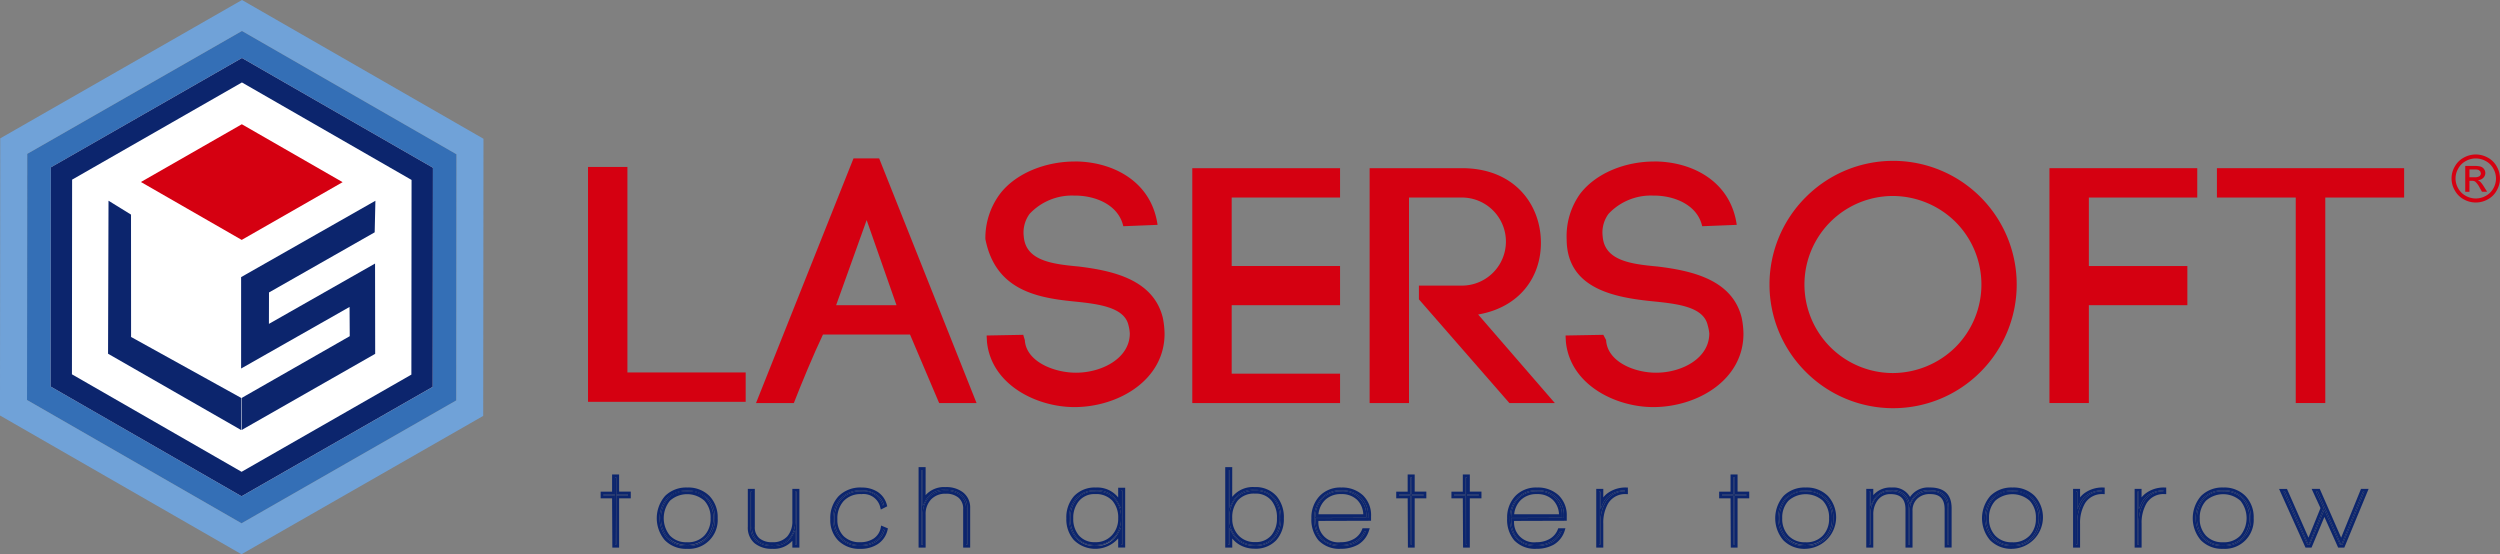 <svg xmlns="http://www.w3.org/2000/svg" width="307.349" height="68.14" viewBox="0 0 307.349 68.14"><rect x="0" y="0" width="307.349" height="68.14" fill="#808080" stroke="none"/><g id="Raggruppa_1048" data-name="Raggruppa 1048" transform="translate(-369.07 -452.835)"><path id="Tracciato_101" data-name="Tracciato 101" d="M374.831,472.831l23.625-13.577,24.652,13.577v27.663L398.97,516.277,374.831,501Z" transform="translate(0 0)" fill="#fff"></path><path id="Tracciato_102" data-name="Tracciato 102" d="M446.205,473.359h-4.844v28.875h19.381v-3.61H446.205Z" transform="translate(0 0)" fill="#d50011"></path><g id="Raggruppa_55" data-name="Raggruppa 55" transform="translate(462.012 472.307)"><path id="Tracciato_103" data-name="Tracciato 103" d="M477.152,472.307H474l-11.985,30.079h4.65c.937-2.406,2.432-6.017,3.582-8.424h10.7l3.58,8.424h4.6Zm-5.289,18.047,3.754-10.462,3.667,10.462Z" transform="translate(-462.012 -472.307)" fill="#d50011"></path><path id="Tracciato_104" data-name="Tracciato 104" d="M501.182,472.691c-3.453,0-7.137,1.356-9.143,3.939a9.091,9.091,0,0,0-1.827,5.592c1.21,6.184,6.153,7.2,10.8,7.666,2.983.3,6.28.677,6.79,2.924a4.926,4.926,0,0,1,.165,1.017c0,3.047-3.421,4.826-6.618,4.826-2.773,0-6.292-1.44-6.292-4.191v.168l-.191-.635-4.5.085.043.8c.555,5.295,6.141,8,10.746,8,5.372,0,11.086-3.3,11.086-9.021a10.506,10.506,0,0,0-.213-1.946c-1.151-4.745-6.226-5.805-10.319-6.311-3.2-.3-6.566-.68-6.78-3.731a3.861,3.861,0,0,1,.724-2.75,7.13,7.13,0,0,1,5.416-2.244h.145c2.564,0,5.366,1.151,5.952,3.768l4.214-.168c-.769-5.421-5.6-7.795-10.2-7.795m-10.97,9.531v0" transform="translate(-462.012 -472.307)" fill="#d50011"></path></g><path id="Tracciato_105" data-name="Tracciato 105" d="M533.816,473.511H515.649v28.875h18.167v-3.61H520.493v-8.421h13.323V485.54H520.493v-8.421h13.323Z" transform="translate(0 0)" fill="#d50011"></path><g id="Raggruppa_56" data-name="Raggruppa 56" transform="translate(537.451 472.609)"><path id="Tracciato_106" data-name="Tracciato 106" d="M548.789,473.511H537.451v28.875h4.842V477.119h6.5a5.414,5.414,0,1,1,0,10.828h-5.283v1.688l11.123,12.751h5.587L550.793,491.5c5.116-.89,7.717-4.613,7.717-8.807,0-4.7-3.239-9.183-9.721-9.183" transform="translate(-537.451 -472.609)" fill="#d50011"></path><path id="Tracciato_107" data-name="Tracciato 107" d="M572.424,472.691c-3.453,0-7.064,1.356-9.07,3.939a8.942,8.942,0,0,0-1.68,5.607c.009,6.171,6.029,7.187,10.672,7.651,2.985.3,6.154.677,6.664,2.924a5.245,5.245,0,0,1,.2,1.017c0,3.047-3.349,4.826-6.548,4.826-2.773,0-6.143-1.44-6.143-4.191v.168l-.339-.635-4.643.085.044.8c.553,5.295,6.139,8,10.743,8,5.372,0,11.086-3.3,11.086-9.021a10.256,10.256,0,0,0-.214-1.946c-1.149-4.745-6.224-5.805-10.317-6.311-3.2-.3-6.565-.68-6.779-3.731a3.856,3.856,0,0,1,.724-2.75,7.131,7.131,0,0,1,5.416-2.244h.144c2.562,0,5.367,1.151,5.953,3.768l4.248-.168c-.767-5.421-5.558-7.795-10.163-7.795m-10.75,9.531v0" transform="translate(-537.451 -472.609)" fill="#d50011"></path><path id="Tracciato_108" data-name="Tracciato 108" d="M601.792,472.609a15.174,15.174,0,0,0-10.744,4.488,15.158,15.158,0,0,0,0,21.431,15.152,15.152,0,0,0,21.532,0,15.2,15.2,0,0,0-10.788-25.919m0,26.088a10.884,10.884,0,0,1,0-21.768,11.012,11.012,0,0,1,7.717,3.219,10.89,10.89,0,0,1,0,15.333,11.022,11.022,0,0,1-7.717,3.216" transform="translate(-537.451 -472.609)" fill="#d50011"></path></g><path id="Tracciato_109" data-name="Tracciato 109" d="M639.2,473.511H621.028v28.873h4.844v-12.03h12.112V485.54H625.872v-8.42H639.2Z" transform="translate(0 0)" fill="#d50011"></path><path id="Tracciato_110" data-name="Tracciato 110" d="M664.633,473.511H641.617v3.609h9.691v25.264h3.632V477.12h9.693Z" transform="translate(0 0)" fill="#d50011"></path><path id="Tracciato_111" data-name="Tracciato 111" d="M398.818,456.641l-26.4,15.109-.027,30.263,26.372,15.156,26.4-15.108.027-30.264Zm-10.971,9.6,10.967-6.277,23.48,13.492h0l-.013,13.47-.013,13.472-9.161,5.242-14.341,8.21L381.6,503.98l-6.308-3.623v0l.026-26.944Z" transform="translate(0 0)" fill="#346fb6"></path><path id="Tracciato_112" data-name="Tracciato 112" d="M398.814,459.963l-10.968,6.276-12.533,7.172-.026,26.944,6.307,3.625,17.171,9.869,14.342-8.21,9.161-5.244.013-13.47.012-13.47Zm-.045,50.876-20.855-11.986.021-23.933,20.877-11.949,20.855,11.986-.022,23.932Z" transform="translate(0 0)" fill="#0c256d"></path><path id="Tracciato_113" data-name="Tracciato 113" d="M398.82,452.835,369.1,469.844l-.032,34.071,29.69,17.06,29.718-17.009.033-34.071Zm-26.429,49.178h0l.026-30.263,26.4-15.109L425.19,471.8l-.027,30.264-26.4,15.108Z" transform="translate(0 0)" fill="#70a2d8"></path><path id="Tracciato_114" data-name="Tracciato 114" d="M382.411,477.511l-.057,18.812,16.359,9.38v-3.952l-13.528-7.489-.008-15.044Z" transform="translate(0 0)" fill="#0c256d"></path><path id="Tracciato_115" data-name="Tracciato 115" d="M398.8,468.11l-12.406,7.1,12.391,7.12,12.406-7.1Z" transform="translate(0 0)" fill="#d50011"></path><path id="Tracciato_116" data-name="Tracciato 116" d="M415.222,477.516l-16.51,9.387V498.14l13.332-7.57.023,3.595-13.3,7.6.005,3.938,16.423-9.369-.016-11.1-13.048,7.418.009-3.863,12.993-7.394Z" transform="translate(0 0)" fill="#0c256d"></path><g id="Raggruppa_57" data-name="Raggruppa 57" transform="translate(670.463 471.825)"><path id="Tracciato_117" data-name="Tracciato 117" d="M673.444,471.825a3.073,3.073,0,0,0-1.464.38,2.726,2.726,0,0,0-1.114,1.093,2.9,2.9,0,0,0-.005,2.944,2.742,2.742,0,0,0,1.1,1.1,3.012,3.012,0,0,0,2.961,0,2.736,2.736,0,0,0,1.1-1.1,2.934,2.934,0,0,0-.006-2.944,2.726,2.726,0,0,0-1.111-1.093,3.077,3.077,0,0,0-1.465-.38m0,5.412a2.526,2.526,0,0,1-1.235-.327,2.35,2.35,0,0,1-.922-.909,2.474,2.474,0,0,1-.33-1.225,2.436,2.436,0,0,1,.338-1.231,2.249,2.249,0,0,1,.928-.913,2.5,2.5,0,0,1,2.439,0,2.27,2.27,0,0,1,.93.913A2.443,2.443,0,0,1,675.6,476a2.336,2.336,0,0,1-.919.909,2.525,2.525,0,0,1-1.235.327m-.2-4h-1.1v3.178h.517v-1.352h.3a.672.672,0,0,1,.416.109,2.548,2.548,0,0,1,.542.739l.285.5h.632l-.393-.624a3.657,3.657,0,0,0-.473-.629l-.273-.17a.99.99,0,0,0,.665-.29.828.828,0,0,0,.251-.6.845.845,0,0,0-.552-.774,2.759,2.759,0,0,0-.817-.086m-.584,1.388v-.957h.587a1.719,1.719,0,0,1,.52.052l.218.169.079.249a.43.43,0,0,1-.164.353.994.994,0,0,1-.613.134Z" transform="translate(-670.463 -471.825)" fill="#d50011"></path></g><path id="Tracciato_118" data-name="Tracciato 118" d="M444.83,511.516h-.157v2.112h-1.405v.128h1.4l.028,6.048h.131v-6.048h1.433v-.128H444.83Z" transform="translate(0 0)" fill="#0c256d"></path><path id="Tracciato_119" data-name="Tracciato 119" d="M445.183,511.166h-.863v2.111h-1.406v.826h1.406l.031,6.05h.832V514.1h1.433v-.826h-1.433Zm-1.915,2.589v-.127h1.406v-2.113h.156v2.113h1.433v.127H444.83V519.8h-.13l-.029-6.049Z" transform="translate(0 0)" fill="#0c256d"></path><g id="Raggruppa_58" data-name="Raggruppa 58" transform="translate(449.812 510.265)"><path id="Tracciato_120" data-name="Tracciato 120" d="M453.564,513.118a3.348,3.348,0,0,0-2.478.932,3.835,3.835,0,0,0-.034,4.946,3.267,3.267,0,0,0,2.481.958,3.2,3.2,0,0,0,3.414-3.411,3.418,3.418,0,0,0-.914-2.493,3.324,3.324,0,0,0-2.469-.932m-.016,6.722a3.121,3.121,0,0,1-2.356-.912,3.721,3.721,0,0,1,0-4.781,3.54,3.54,0,0,1,4.738-.007,3.728,3.728,0,0,1-.015,4.791,3.15,3.15,0,0,1-2.362.909" transform="translate(-449.812 -510.265)" fill="#0c256d"></path><path id="Tracciato_121" data-name="Tracciato 121" d="M453.564,512.77a3.672,3.672,0,0,0-2.729,1.037,4.176,4.176,0,0,0-.038,5.432,3.616,3.616,0,0,0,2.736,1.068,3.551,3.551,0,0,0,3.768-3.765,3.761,3.761,0,0,0-1.014-2.735,3.665,3.665,0,0,0-2.723-1.037m-.031,7.184a3.267,3.267,0,0,1-2.481-.958,3.835,3.835,0,0,1,.034-4.946,3.748,3.748,0,0,1,4.947,0,3.417,3.417,0,0,1,.914,2.492,3.2,3.2,0,0,1-3.414,3.412m.015-6.72a3.115,3.115,0,0,0-2.361.913,3.721,3.721,0,0,0,0,4.781,3.511,3.511,0,0,0,4.718,0,3.729,3.729,0,0,0,.015-4.792,3.138,3.138,0,0,0-2.377-.9m0,6.259a2.747,2.747,0,0,1-2.1-.8,3.387,3.387,0,0,1-.005-4.306,3.187,3.187,0,0,1,4.226,0,3.006,3.006,0,0,1,.765,2.16,2.954,2.954,0,0,1-.779,2.144,2.758,2.758,0,0,1-2.108.807" transform="translate(-449.812 -510.265)" fill="#0c256d"></path><path id="Tracciato_122" data-name="Tracciato 122" d="M466.993,513.287h-.159v3.552a3.2,3.2,0,0,1-.68,2.139,3.133,3.133,0,0,1-3.961.3,2.1,2.1,0,0,1-.678-1.687v-4.3h-.158V517.6a2.154,2.154,0,0,0,.7,1.753,2.934,2.934,0,0,0,1.943.6,2.549,2.549,0,0,0,2.5-1.3l.334-.625V519.8h.159Z" transform="translate(-449.812 -510.265)" fill="#0c256d"></path><path id="Tracciato_123" data-name="Tracciato 123" d="M467.348,512.938h-.867v3.9a2.853,2.853,0,0,1-.595,1.912,2.338,2.338,0,0,1-1.881.742,2.369,2.369,0,0,1-1.58-.486,1.755,1.755,0,0,1-.558-1.421v-4.647h-.861V517.6a2.5,2.5,0,0,0,.827,2.017,3.284,3.284,0,0,0,2.172.69,3.055,3.055,0,0,0,2.476-.99v.837h.867Zm-3.343,6.9a2.706,2.706,0,0,0,2.15-.864,3.2,3.2,0,0,0,.679-2.139v-3.552h.16V519.8h-.16v-1.772l-.333.625a2.549,2.549,0,0,1-2.5,1.3,2.935,2.935,0,0,1-1.943-.6,2.154,2.154,0,0,1-.7-1.752v-4.313h.158v4.3a2.1,2.1,0,0,0,.678,1.687,2.721,2.721,0,0,0,1.811.569" transform="translate(-449.812 -510.265)" fill="#0c256d"></path><path id="Tracciato_124" data-name="Tracciato 124" d="M475,513.118a3.443,3.443,0,0,0-2.571.952,3.588,3.588,0,0,0-.932,2.6,3.244,3.244,0,0,0,.894,2.394,3.323,3.323,0,0,0,2.451.89,3.508,3.508,0,0,0,1.891-.492h0a2.435,2.435,0,0,0,1.079-1.467l-.163-.067a2.375,2.375,0,0,1-1.01,1.422,3.31,3.31,0,0,1-1.813.49,3.1,3.1,0,0,1-2.325-.867,3.179,3.179,0,0,1-.846-2.3,3.5,3.5,0,0,1,.842-2.45,3.2,3.2,0,0,1,2.472-.987,2.455,2.455,0,0,1,2.608,1.738l.147-.076a2.29,2.29,0,0,0-1.009-1.326,3.17,3.17,0,0,0-1.716-.451" transform="translate(-449.812 -510.265)" fill="#0c256d"></path><path id="Tracciato_125" data-name="Tracciato 125" d="M475,512.77a3.776,3.776,0,0,0-2.824,1.056,3.922,3.922,0,0,0-1.029,2.844,3.561,3.561,0,0,0,1,2.641,3.661,3.661,0,0,0,2.7,1,3.791,3.791,0,0,0,2.081-.551,2.823,2.823,0,0,0,1.268-1.821l.035-.143-.835-.351-.04.213a2.052,2.052,0,0,1-.9,1.4,2.957,2.957,0,0,1-1.621.435,2.773,2.773,0,0,1-2.072-.763,2.847,2.847,0,0,1-.745-2.06,3.174,3.174,0,0,1,.749-2.216,2.827,2.827,0,0,1,2.211-.871,2.117,2.117,0,0,1,2.324,1.681l.057.214.79-.4-.038-.136a2.706,2.706,0,0,0-1.193-1.664,3.558,3.558,0,0,0-1.91-.505m-.158,7.184a3.322,3.322,0,0,1-2.451-.89,3.242,3.242,0,0,1-.894-2.394,3.589,3.589,0,0,1,.932-2.6,3.447,3.447,0,0,1,2.571-.952,3.171,3.171,0,0,1,1.716.451,2.291,2.291,0,0,1,1.009,1.326l-.147.076a2.457,2.457,0,0,0-2.608-1.738,3.2,3.2,0,0,0-2.472.987,3.5,3.5,0,0,0-.842,2.45,3.178,3.178,0,0,0,.845,2.3,3.1,3.1,0,0,0,2.326.867,3.3,3.3,0,0,0,1.812-.49,2.366,2.366,0,0,0,1.01-1.422l.164.067a2.44,2.44,0,0,1-1.079,1.468h0a3.508,3.508,0,0,1-1.891.491" transform="translate(-449.812 -510.265)" fill="#0c256d"></path><path id="Tracciato_126" data-name="Tracciato 126" d="M482.513,510.617h-.157V519.8h.157V516.1a2.953,2.953,0,0,1,.766-2.1,2.735,2.735,0,0,1,2.077-.815,2.67,2.67,0,0,1,1.79.578,2.1,2.1,0,0,1,.686,1.68V519.8h.157v-4.513a1.98,1.98,0,0,0-.77-1.675,2.951,2.951,0,0,0-1.88-.552,2.509,2.509,0,0,0-2.492,1.308l-.334.662Z" transform="translate(-449.812 -510.265)" fill="#0c256d"></path><path id="Tracciato_127" data-name="Tracciato 127" d="M482.866,510.265H482v9.888h.866V516.1a2.607,2.607,0,0,1,.671-1.866,2.391,2.391,0,0,1,1.82-.7,2.343,2.343,0,0,1,1.559.491,1.758,1.758,0,0,1,.565,1.418v4.717h.861v-4.862a2.335,2.335,0,0,0-.906-1.952,3.306,3.306,0,0,0-2.1-.625,3.033,3.033,0,0,0-2.474.988Zm-.509,9.539v-9.187h.157v4.417l.333-.661a2.511,2.511,0,0,1,2.493-1.308,2.957,2.957,0,0,1,1.88.551,1.983,1.983,0,0,1,.77,1.675V519.8h-.157v-4.368a2.1,2.1,0,0,0-.686-1.681,2.675,2.675,0,0,0-1.79-.578,2.736,2.736,0,0,0-2.078.815,2.958,2.958,0,0,0-.765,2.1V519.8Z" transform="translate(-449.812 -510.265)" fill="#0c256d"></path><path id="Tracciato_128" data-name="Tracciato 128" d="M503.773,513.118a3.132,3.132,0,0,0-2.437.981,3.6,3.6,0,0,0-.821,2.462,3.5,3.5,0,0,0,.821,2.412,3.336,3.336,0,0,0,5.216-.627l.335-.62V519.8h.155v-6.657h-.155v2.184l-.338-.647a2.839,2.839,0,0,0-2.776-1.565m-.072,6.722a2.876,2.876,0,0,1-2.294-.973,3.491,3.491,0,0,1-.749-2.306,3.542,3.542,0,0,1,.763-2.323,2.815,2.815,0,0,1,2.28-1,3.04,3.04,0,0,1,2.355.907,3.435,3.435,0,0,1,.831,2.42,3.275,3.275,0,0,1-.858,2.308,3.015,3.015,0,0,1-2.328.971" transform="translate(-449.812 -510.265)" fill="#0c256d"></path><path id="Tracciato_129" data-name="Tracciato 129" d="M503.773,512.77a3.471,3.471,0,0,0-2.7,1.1,3.957,3.957,0,0,0-.908,2.692,3.858,3.858,0,0,0,.908,2.645,3.739,3.739,0,0,0,5.464-.176v1.122h.863V512.8h-.863v1.194a3.276,3.276,0,0,0-2.76-1.222m-.058,7.184a2.957,2.957,0,0,1-2.379-.982,3.5,3.5,0,0,1-.821-2.411,3.6,3.6,0,0,1,.821-2.462,3.132,3.132,0,0,1,2.437-.981,2.839,2.839,0,0,1,2.776,1.565l.338.646v-2.183h.155V519.8h-.155v-2.076l-.335.62a2.943,2.943,0,0,1-2.837,1.608m-.014-6.72a2.813,2.813,0,0,0-2.28,1,3.542,3.542,0,0,0-.763,2.323,3.492,3.492,0,0,0,.749,2.306,2.876,2.876,0,0,0,2.294.973,3.015,3.015,0,0,0,2.328-.971,3.276,3.276,0,0,0,.858-2.308,3.435,3.435,0,0,0-.831-2.42,3.04,3.04,0,0,0-2.355-.907m0,6.259a2.492,2.492,0,0,1-2.02-.851,3.145,3.145,0,0,1-.669-2.081,3.2,3.2,0,0,1,.682-2.1,2.454,2.454,0,0,1,2.007-.877,2.724,2.724,0,0,1,2.1.794,3.125,3.125,0,0,1,.735,2.185,2.944,2.944,0,0,1-.763,2.074,2.65,2.65,0,0,1-2.069.858" transform="translate(-449.812 -510.265)" fill="#0c256d"></path><path id="Tracciato_130" data-name="Tracciato 130" d="M520.207,510.618h-.157V519.8h.157v-2.077l.335.636a2.783,2.783,0,0,0,1.122,1.158,3.234,3.234,0,0,0,1.629.421,3.129,3.129,0,0,0,2.4-.914,3.52,3.52,0,0,0,.851-2.481,3.67,3.67,0,0,0-.806-2.489,3.041,3.041,0,0,0-2.435-1,2.8,2.8,0,0,0-2.766,1.566l-.335.671Zm3.171,9.207a3.049,3.049,0,0,1-2.3-.914,3.289,3.289,0,0,1-.872-2.339,3.616,3.616,0,0,1,.754-2.418,2.986,2.986,0,0,1,2.4-.977,2.811,2.811,0,0,1,2.293.993,3.563,3.563,0,0,1,.751,2.36,3.513,3.513,0,0,1-.752,2.322,2.82,2.82,0,0,1-2.277.973" transform="translate(-449.812 -510.265)" fill="#0c256d"></path><path id="Tracciato_131" data-name="Tracciato 131" d="M520.561,510.267H519.7v9.887h.863v-1.117a3.2,3.2,0,0,0,.926.789,3.635,3.635,0,0,0,1.806.466,3.467,3.467,0,0,0,2.663-1.029,3.847,3.847,0,0,0,.947-2.716,4,4,0,0,0-.9-2.722,3.418,3.418,0,0,0-2.7-1.108,3.229,3.229,0,0,0-2.747,1.208Zm-.511,9.537v-9.185h.157V515.3l.335-.671a2.8,2.8,0,0,1,2.766-1.566,3.041,3.041,0,0,1,2.435,1,3.669,3.669,0,0,1,.806,2.489,3.522,3.522,0,0,1-.851,2.481,3.13,3.13,0,0,1-2.405.914,3.233,3.233,0,0,1-1.629-.421,2.788,2.788,0,0,1-1.122-1.158l-.335-.636V519.8Zm3.313-6.627a2.984,2.984,0,0,0-2.4.978,3.612,3.612,0,0,0-.754,2.417,3.286,3.286,0,0,0,.872,2.339,3.046,3.046,0,0,0,2.3.915,2.82,2.82,0,0,0,2.277-.973,3.514,3.514,0,0,0,.752-2.322,3.564,3.564,0,0,0-.751-2.36,2.812,2.812,0,0,0-2.293-.994m.015,6.3a2.675,2.675,0,0,1-2.043-.811,2.941,2.941,0,0,1-.774-2.1,3.285,3.285,0,0,1,.668-2.192,2.631,2.631,0,0,1,2.134-.853,2.457,2.457,0,0,1,2.022.865,3.232,3.232,0,0,1,.67,2.139,3.161,3.161,0,0,1-.67,2.1,2.455,2.455,0,0,1-2.007.851" transform="translate(-449.812 -510.265)" fill="#0c256d"></path><path id="Tracciato_132" data-name="Tracciato 132" d="M533.961,513.118a3.157,3.157,0,0,0-2.419.952,3.516,3.516,0,0,0-.892,2.49,3.607,3.607,0,0,0,.776,2.47,3.177,3.177,0,0,0,2.463.925,3.879,3.879,0,0,0,1.944-.455,2.6,2.6,0,0,0,1.142-1.375h-.158a2.617,2.617,0,0,1-1.1,1.257,3.508,3.508,0,0,1-1.8.459c-2.013,0-3.064-1.055-3.124-3.135l-.005-.181,6.487-.016v-.219a3.059,3.059,0,0,0-.894-2.319,3.387,3.387,0,0,0-2.419-.853m-3.183,3.288.014-.182a3.236,3.236,0,0,1,.948-2.174,3.078,3.078,0,0,1,2.221-.816,2.877,2.877,0,0,1,3.072,3l0,.175Z" transform="translate(-449.812 -510.265)" fill="#0c256d"></path><path id="Tracciato_133" data-name="Tracciato 133" d="M533.962,512.77a3.515,3.515,0,0,0-2.677,1.062,3.837,3.837,0,0,0-.993,2.728,3.961,3.961,0,0,0,.87,2.7,3.515,3.515,0,0,0,2.728,1.045,4.32,4.32,0,0,0,2.119-.5,3.051,3.051,0,0,0,1.384-1.8l.072-.228h-.886l-.045.114a2.3,2.3,0,0,1-.994,1.189,3.122,3.122,0,0,1-1.623.412,2.452,2.452,0,0,1-2.762-2.615l6.473-.02v-.566a3.379,3.379,0,0,0-1.007-2.572,3.725,3.725,0,0,0-2.659-.948m-.072,7.185a3.174,3.174,0,0,1-2.463-.925,3.6,3.6,0,0,1-.777-2.47,3.511,3.511,0,0,1,.893-2.49,3.154,3.154,0,0,1,2.419-.952,3.39,3.39,0,0,1,2.418.853,3.062,3.062,0,0,1,.894,2.319v.22l-6.486.016,0,.18c.061,2.081,1.112,3.136,3.125,3.136a3.515,3.515,0,0,0,1.8-.459,2.621,2.621,0,0,0,1.1-1.258h.158a2.61,2.61,0,0,1-1.143,1.375,3.867,3.867,0,0,1-1.943.455m.072-6.72a3.081,3.081,0,0,0-2.222.815,3.245,3.245,0,0,0-.948,2.174l-.013.182h6.258l0-.175a2.876,2.876,0,0,0-3.072-3m-2.8,2.826a2.839,2.839,0,0,1,.823-1.759,2.736,2.736,0,0,1,1.977-.719,2.709,2.709,0,0,1,1.962.715,2.649,2.649,0,0,1,.749,1.763Z" transform="translate(-449.812 -510.265)" fill="#0c256d"></path></g><path id="Tracciato_134" data-name="Tracciato 134" d="M542.637,511.516h-.157v2.112h-1.407v.128h1.4l.029,6.048h.13v-6.048h1.432v-.128h-1.432Z" transform="translate(0 0)" fill="#0c256d"></path><path id="Tracciato_135" data-name="Tracciato 135" d="M542.991,511.166h-.864v2.111h-1.405v.826h1.407l.028,6.05h.834V514.1h1.432v-.826h-1.432Zm-1.918,2.589v-.127h1.407v-2.113h.157v2.113h1.431v.127h-1.431V519.8h-.13l-.03-6.049Z" transform="translate(0 0)" fill="#0c256d"></path><path id="Tracciato_136" data-name="Tracciato 136" d="M549.418,511.516h-.155v2.112h-1.408v.128h1.408l.025,6.048h.13v-6.048h1.437v-.128h-1.437Z" transform="translate(0 0)" fill="#0c256d"></path><path id="Tracciato_137" data-name="Tracciato 137" d="M549.771,511.166h-.863v2.111h-1.4v.826h1.4l.03,6.05h.831V514.1H551.2v-.826h-1.432Zm-1.916,2.589v-.127h1.407v-2.113h.156v2.113h1.436v.127h-1.436V519.8h-.13l-.026-6.049Z" transform="translate(0 0)" fill="#0c256d"></path><g id="Raggruppa_59" data-name="Raggruppa 59" transform="translate(554.357 512.77)"><path id="Tracciato_138" data-name="Tracciato 138" d="M558.023,513.118a3.157,3.157,0,0,0-2.417.952,3.506,3.506,0,0,0-.9,2.49,3.618,3.618,0,0,0,.781,2.47,3.178,3.178,0,0,0,2.464.925,3.88,3.88,0,0,0,1.941-.455,2.591,2.591,0,0,0,1.145-1.375h-.159a2.633,2.633,0,0,1-1.1,1.257,3.511,3.511,0,0,1-1.8.459c-2.013,0-3.065-1.055-3.129-3.135v-.181l6.489-.016v-.219a3.061,3.061,0,0,0-.9-2.319,3.376,3.376,0,0,0-2.419-.853m-3.184,3.288.012-.182a3.288,3.288,0,0,1,.95-2.174,3.082,3.082,0,0,1,2.222-.816,2.876,2.876,0,0,1,3.07,3l.007.175Z" transform="translate(-554.357 -512.77)" fill="#0c256d"></path><path id="Tracciato_139" data-name="Tracciato 139" d="M558.023,512.77a3.511,3.511,0,0,0-2.676,1.062,3.84,3.84,0,0,0-.99,2.728,3.94,3.94,0,0,0,.867,2.7,3.51,3.51,0,0,0,2.728,1.045,4.312,4.312,0,0,0,2.116-.5,3.054,3.054,0,0,0,1.388-1.8l.068-.228h-.883l-.042.114a2.305,2.305,0,0,1-1,1.189,3.137,3.137,0,0,1-1.623.412,2.454,2.454,0,0,1-2.765-2.615l6.476-.02v-.566a3.4,3.4,0,0,0-1.007-2.572,3.733,3.733,0,0,0-2.66-.948m-.071,7.185a3.175,3.175,0,0,1-2.464-.925,3.616,3.616,0,0,1-.781-2.47,3.506,3.506,0,0,1,.9-2.49,3.158,3.158,0,0,1,2.418-.952,3.379,3.379,0,0,1,2.418.853,3.065,3.065,0,0,1,.9,2.319v.22l-6.49.016v.18c.064,2.081,1.116,3.136,3.129,3.136a3.511,3.511,0,0,0,1.8-.459,2.631,2.631,0,0,0,1.1-1.258h.159a2.592,2.592,0,0,1-1.145,1.375,3.864,3.864,0,0,1-1.941.455m.071-6.72a3.085,3.085,0,0,0-2.223.815,3.288,3.288,0,0,0-.95,2.174l-.011.182h6.26l-.007-.175a2.874,2.874,0,0,0-3.069-3m-2.8,2.826a2.843,2.843,0,0,1,.821-1.759,2.742,2.742,0,0,1,1.978-.719,2.71,2.71,0,0,1,1.963.715,2.639,2.639,0,0,1,.747,1.763Z" transform="translate(-554.357 -512.77)" fill="#0c256d"></path><path id="Tracciato_140" data-name="Tracciato 140" d="M568.843,513.126a3.279,3.279,0,0,0-2.024.7,2.478,2.478,0,0,0-.664.85l-.334.759v-2.146h-.161V519.8h.161v-2.569a5.081,5.081,0,0,1,.648-2.693,2.767,2.767,0,0,1,2.374-1.308Z" transform="translate(-554.357 -512.77)" fill="#0c256d"></path><path id="Tracciato_141" data-name="Tracciato 141" d="M569.2,512.77h-.178a3.714,3.714,0,0,0-2.427.785,2.813,2.813,0,0,0-.417.429V512.94h-.867v7.213h.867v-2.919a4.751,4.751,0,0,1,.6-2.511,2.432,2.432,0,0,1,2.247-1.141h.178Zm-3.376,2.661.335-.759a2.474,2.474,0,0,1,.663-.85,3.274,3.274,0,0,1,2.024-.7v.108a2.765,2.765,0,0,0-2.374,1.308,5.08,5.08,0,0,0-.648,2.692V519.8h-.161v-6.518h.161Z" transform="translate(-554.357 -512.77)" fill="#0c256d"></path></g><path id="Tracciato_142" data-name="Tracciato 142" d="M582.332,511.516h-.157v2.112h-1.4v.128h1.4l.029,6.048h.128v-6.048h1.436v-.128h-1.436Z" transform="translate(0 0)" fill="#0c256d"></path><path id="Tracciato_143" data-name="Tracciato 143" d="M582.685,511.166h-.863v2.111h-1.4v.826h1.4l.03,6.05h.833V514.1h1.435v-.826h-1.435Zm-1.912,2.589v-.127h1.4v-2.113h.156v2.113h1.436v.127h-1.436V519.8H582.2l-.028-6.049Z" transform="translate(0 0)" fill="#0c256d"></path><g id="Raggruppa_60" data-name="Raggruppa 60" transform="translate(587.315 512.77)"><path id="Tracciato_144" data-name="Tracciato 144" d="M591.064,513.118a3.341,3.341,0,0,0-2.475.932,3.834,3.834,0,0,0-.033,4.946,3.262,3.262,0,0,0,2.481.958,3.205,3.205,0,0,0,3.416-3.411,3.421,3.421,0,0,0-.919-2.493,3.314,3.314,0,0,0-2.47-.932m-.012,6.722a3.121,3.121,0,0,1-2.357-.912,3.734,3.734,0,0,1,0-4.781,3.109,3.109,0,0,1,2.362-.913,3.145,3.145,0,0,1,2.377.906,3.34,3.34,0,0,1,.861,2.4,3.3,3.3,0,0,1-.876,2.388,3.15,3.15,0,0,1-2.362.909" transform="translate(-587.315 -512.77)" fill="#0c256d"></path><path id="Tracciato_145" data-name="Tracciato 145" d="M591.064,512.77a3.669,3.669,0,0,0-2.726,1.037,4.179,4.179,0,0,0-.04,5.432,3.621,3.621,0,0,0,2.739,1.068,3.884,3.884,0,0,0,2.751-6.5,3.656,3.656,0,0,0-2.724-1.037m-.027,7.184a3.262,3.262,0,0,1-2.481-.958,3.834,3.834,0,0,1,.033-4.946,3.746,3.746,0,0,1,4.945,0,3.42,3.42,0,0,1,.919,2.492,3.205,3.205,0,0,1-3.416,3.412m.015-6.72a3.11,3.11,0,0,0-2.362.913,3.734,3.734,0,0,0,.005,4.781,3.513,3.513,0,0,0,4.719,0,3.3,3.3,0,0,0,.876-2.389,3.343,3.343,0,0,0-.861-2.4,3.144,3.144,0,0,0-2.377-.9m0,6.259a2.736,2.736,0,0,1-2.1-.8,2.98,2.98,0,0,1-.774-2.148,3.019,3.019,0,0,1,.766-2.158,3.185,3.185,0,0,1,4.224,0,2.982,2.982,0,0,1,.767,2.16,2.939,2.939,0,0,1-.782,2.144,2.75,2.75,0,0,1-2.1.807" transform="translate(-587.315 -512.77)" fill="#0c256d"></path><path id="Tracciato_146" data-name="Tracciato 146" d="M606.333,513.118a2.249,2.249,0,0,0-2.295,1.292l-.175.387-.153-.4a1.95,1.95,0,0,0-2.059-1.28,2.321,2.321,0,0,0-2.3,1.269l-.335.67v-1.772h-.158V519.8h.158v-3.68a3.224,3.224,0,0,1,.588-1.975,2.26,2.26,0,0,1,1.9-.914,1.967,1.967,0,0,1,2.178,2.226V519.8h.159v-4.146a2.341,2.341,0,0,1,.689-1.764,2.558,2.558,0,0,1,1.828-.659,1.948,1.948,0,0,1,2.134,2.226V519.8h.159v-4.482c0-1.482-.761-2.2-2.321-2.2" transform="translate(-587.315 -512.77)" fill="#0c256d"></path><path id="Tracciato_147" data-name="Tracciato 147" d="M606.333,512.77a2.664,2.664,0,0,0-2.443,1.167,2.341,2.341,0,0,0-2.239-1.167,2.791,2.791,0,0,0-2.28.939v-.769h-.863v7.214h.863v-4.03a2.9,2.9,0,0,1,.52-1.767,1.9,1.9,0,0,1,1.617-.774c1.226,0,1.821.614,1.821,1.878v4.693h.866v-4.5a1.975,1.975,0,0,1,.586-1.51,2.167,2.167,0,0,1,1.58-.565c1.215,0,1.78.6,1.78,1.878v4.693H609v-4.832c0-1.694-.9-2.552-2.671-2.552m-2.47,2.027.175-.387a2.249,2.249,0,0,1,2.295-1.292c1.56,0,2.321.722,2.321,2.2V519.8H608.5v-4.343a1.948,1.948,0,0,0-2.134-2.226,2.553,2.553,0,0,0-1.828.66,2.338,2.338,0,0,0-.689,1.763V519.8h-.159v-4.343a1.967,1.967,0,0,0-2.177-2.226,2.258,2.258,0,0,0-1.9.914,3.22,3.22,0,0,0-.589,1.975v3.68h-.158v-6.518h.158v1.771l.335-.67a2.321,2.321,0,0,1,2.3-1.269,1.95,1.95,0,0,1,2.059,1.28Z" transform="translate(-587.315 -512.77)" fill="#0c256d"></path><path id="Tracciato_148" data-name="Tracciato 148" d="M616.487,513.118a3.334,3.334,0,0,0-2.474.932,3.83,3.83,0,0,0-.035,4.946,3.262,3.262,0,0,0,2.483.958,3.2,3.2,0,0,0,3.414-3.411,3.427,3.427,0,0,0-.915-2.493,3.329,3.329,0,0,0-2.473-.932m-.011,6.722a3.113,3.113,0,0,1-2.354-.912,3.726,3.726,0,0,1-.008-4.781,3.54,3.54,0,0,1,4.738-.007,3.73,3.73,0,0,1-.012,4.791,3.153,3.153,0,0,1-2.364.909" transform="translate(-587.315 -512.77)" fill="#0c256d"></path><path id="Tracciato_149" data-name="Tracciato 149" d="M616.487,512.77a3.671,3.671,0,0,0-2.728,1.037,4.181,4.181,0,0,0-.037,5.432,3.621,3.621,0,0,0,2.739,1.068,3.882,3.882,0,0,0,2.752-6.5,3.666,3.666,0,0,0-2.726-1.037m-.026,7.184a3.263,3.263,0,0,1-2.483-.958,3.83,3.83,0,0,1,.035-4.946,3.748,3.748,0,0,1,4.947,0,3.426,3.426,0,0,1,.915,2.492,3.2,3.2,0,0,1-3.414,3.412m.015-6.72a3.116,3.116,0,0,0-2.362.913,3.726,3.726,0,0,0,.008,4.781,3.113,3.113,0,0,0,2.354.912,3.153,3.153,0,0,0,2.364-.909,3.731,3.731,0,0,0,.012-4.792,3.143,3.143,0,0,0-2.376-.9m0,6.259a2.745,2.745,0,0,1-2.1-.8,2.976,2.976,0,0,1-.775-2.148,3.032,3.032,0,0,1,.765-2.158,3.19,3.19,0,0,1,4.228,0,2.991,2.991,0,0,1,.768,2.16,2.959,2.959,0,0,1-.781,2.144,2.758,2.758,0,0,1-2.106.807" transform="translate(-587.315 -512.77)" fill="#0c256d"></path><path id="Tracciato_150" data-name="Tracciato 150" d="M627.465,513.126a3.3,3.3,0,0,0-2.026.7,2.553,2.553,0,0,0-.66.85l-.336.759v-2.146h-.157V519.8h.157v-2.569a5.062,5.062,0,0,1,.651-2.693,2.761,2.761,0,0,1,2.371-1.308Z" transform="translate(-587.315 -512.77)" fill="#0c256d"></path><path id="Tracciato_151" data-name="Tracciato 151" d="M627.818,512.77h-.178a3.715,3.715,0,0,0-2.427.785,3.139,3.139,0,0,0-.419.429V512.94h-.862v7.213h.862v-2.919a4.77,4.77,0,0,1,.6-2.511,2.442,2.442,0,0,1,2.248-1.141h.178Zm-3.375,2.661.336-.759a2.544,2.544,0,0,1,.661-.85,3.288,3.288,0,0,1,2.025-.7v.108a2.756,2.756,0,0,0-2.371,1.308,5.06,5.06,0,0,0-.651,2.692V519.8h-.157v-6.518h.157Z" transform="translate(-587.315 -512.77)" fill="#0c256d"></path><path id="Tracciato_152" data-name="Tracciato 152" d="M635.028,513.126a3.281,3.281,0,0,0-2.024.7,2.474,2.474,0,0,0-.662.85l-.335.759v-2.146h-.162V519.8h.162v-2.569a5.062,5.062,0,0,1,.649-2.693,2.762,2.762,0,0,1,2.372-1.308Z" transform="translate(-587.315 -512.77)" fill="#0c256d"></path><path id="Tracciato_153" data-name="Tracciato 153" d="M635.382,512.77H635.2a3.707,3.707,0,0,0-2.426.785,2.944,2.944,0,0,0-.422.429V512.94H631.5v7.213h.859v-2.919a4.743,4.743,0,0,1,.6-2.511,2.434,2.434,0,0,1,2.248-1.141h.178Zm-3.375,2.661.335-.759a2.484,2.484,0,0,1,.662-.85,3.278,3.278,0,0,1,2.024-.7v.108a2.754,2.754,0,0,0-2.371,1.308,5.052,5.052,0,0,0-.65,2.692V519.8h-.162v-6.518h.162Z" transform="translate(-587.315 -512.77)" fill="#0c256d"></path><path id="Tracciato_154" data-name="Tracciato 154" d="M642.4,513.118a3.344,3.344,0,0,0-2.479.932,3.83,3.83,0,0,0-.031,4.946,3.261,3.261,0,0,0,2.483.958,3.2,3.2,0,0,0,3.413-3.411,3.429,3.429,0,0,0-.918-2.493,3.31,3.31,0,0,0-2.468-.932m-.016,6.722a3.126,3.126,0,0,1-2.357-.912,3.729,3.729,0,0,1,0-4.781,3.111,3.111,0,0,1,2.361-.913,3.145,3.145,0,0,1,2.378.906,3.734,3.734,0,0,1-.013,4.791,3.16,3.16,0,0,1-2.365.909" transform="translate(-587.315 -512.77)" fill="#0c256d"></path><path id="Tracciato_155" data-name="Tracciato 155" d="M642.4,512.77a3.677,3.677,0,0,0-2.732,1.037,4.176,4.176,0,0,0-.036,5.432,3.62,3.62,0,0,0,2.741,1.068,3.553,3.553,0,0,0,3.763-3.765,3.754,3.754,0,0,0-1.016-2.735,3.65,3.65,0,0,0-2.72-1.037m-.027,7.184a3.261,3.261,0,0,1-2.483-.958,3.83,3.83,0,0,1,.031-4.946,3.34,3.34,0,0,1,2.479-.932,3.307,3.307,0,0,1,2.468.932,3.428,3.428,0,0,1,.918,2.492,3.205,3.205,0,0,1-3.413,3.412m.011-6.72a3.111,3.111,0,0,0-2.361.913,3.729,3.729,0,0,0,0,4.781,3.126,3.126,0,0,0,2.357.912,3.16,3.16,0,0,0,2.365-.909,3.736,3.736,0,0,0,.013-4.792,3.145,3.145,0,0,0-2.378-.9m0,6.259a2.747,2.747,0,0,1-2.1-.8,2.983,2.983,0,0,1-.773-2.148,3.028,3.028,0,0,1,.766-2.158,3.189,3.189,0,0,1,4.227,0,3.38,3.38,0,0,1-.013,4.3,2.76,2.76,0,0,1-2.107.807" transform="translate(-587.315 -512.77)" fill="#0c256d"></path></g><path id="Tracciato_156" data-name="Tracciato 156" d="M659.74,513.285h-.172l-2.653,6.518h.132Zm-5.711,0h-.223l.926,2L652.9,519.8h.116l1.8-4.306,1.937,4.306h.131Zm-4.029,0h-.193l2.933,6.518h.13Z" transform="translate(0 0)" fill="#0c256d"></path><path id="Tracciato_157" data-name="Tracciato 157" d="M660.265,512.94h-.935l-2.44,5.994-2.629-5.994h-1l1.089,2.359-1.476,3.635-2.6-5.891-.046-.1h-.971l3.25,7.213h.743l1.579-3.77,1.693,3.77h.757Zm-3.349,6.864,2.652-6.518h.172l-2.693,6.518Zm-4.014,0,1.83-4.516-.925-2h.223l2.857,6.518h-.131l-1.938-4.307-1.8,4.307Zm-.162,0-2.932-6.518H650l2.871,6.518Z" transform="translate(0 0)" fill="#0c256d"></path></g></svg>